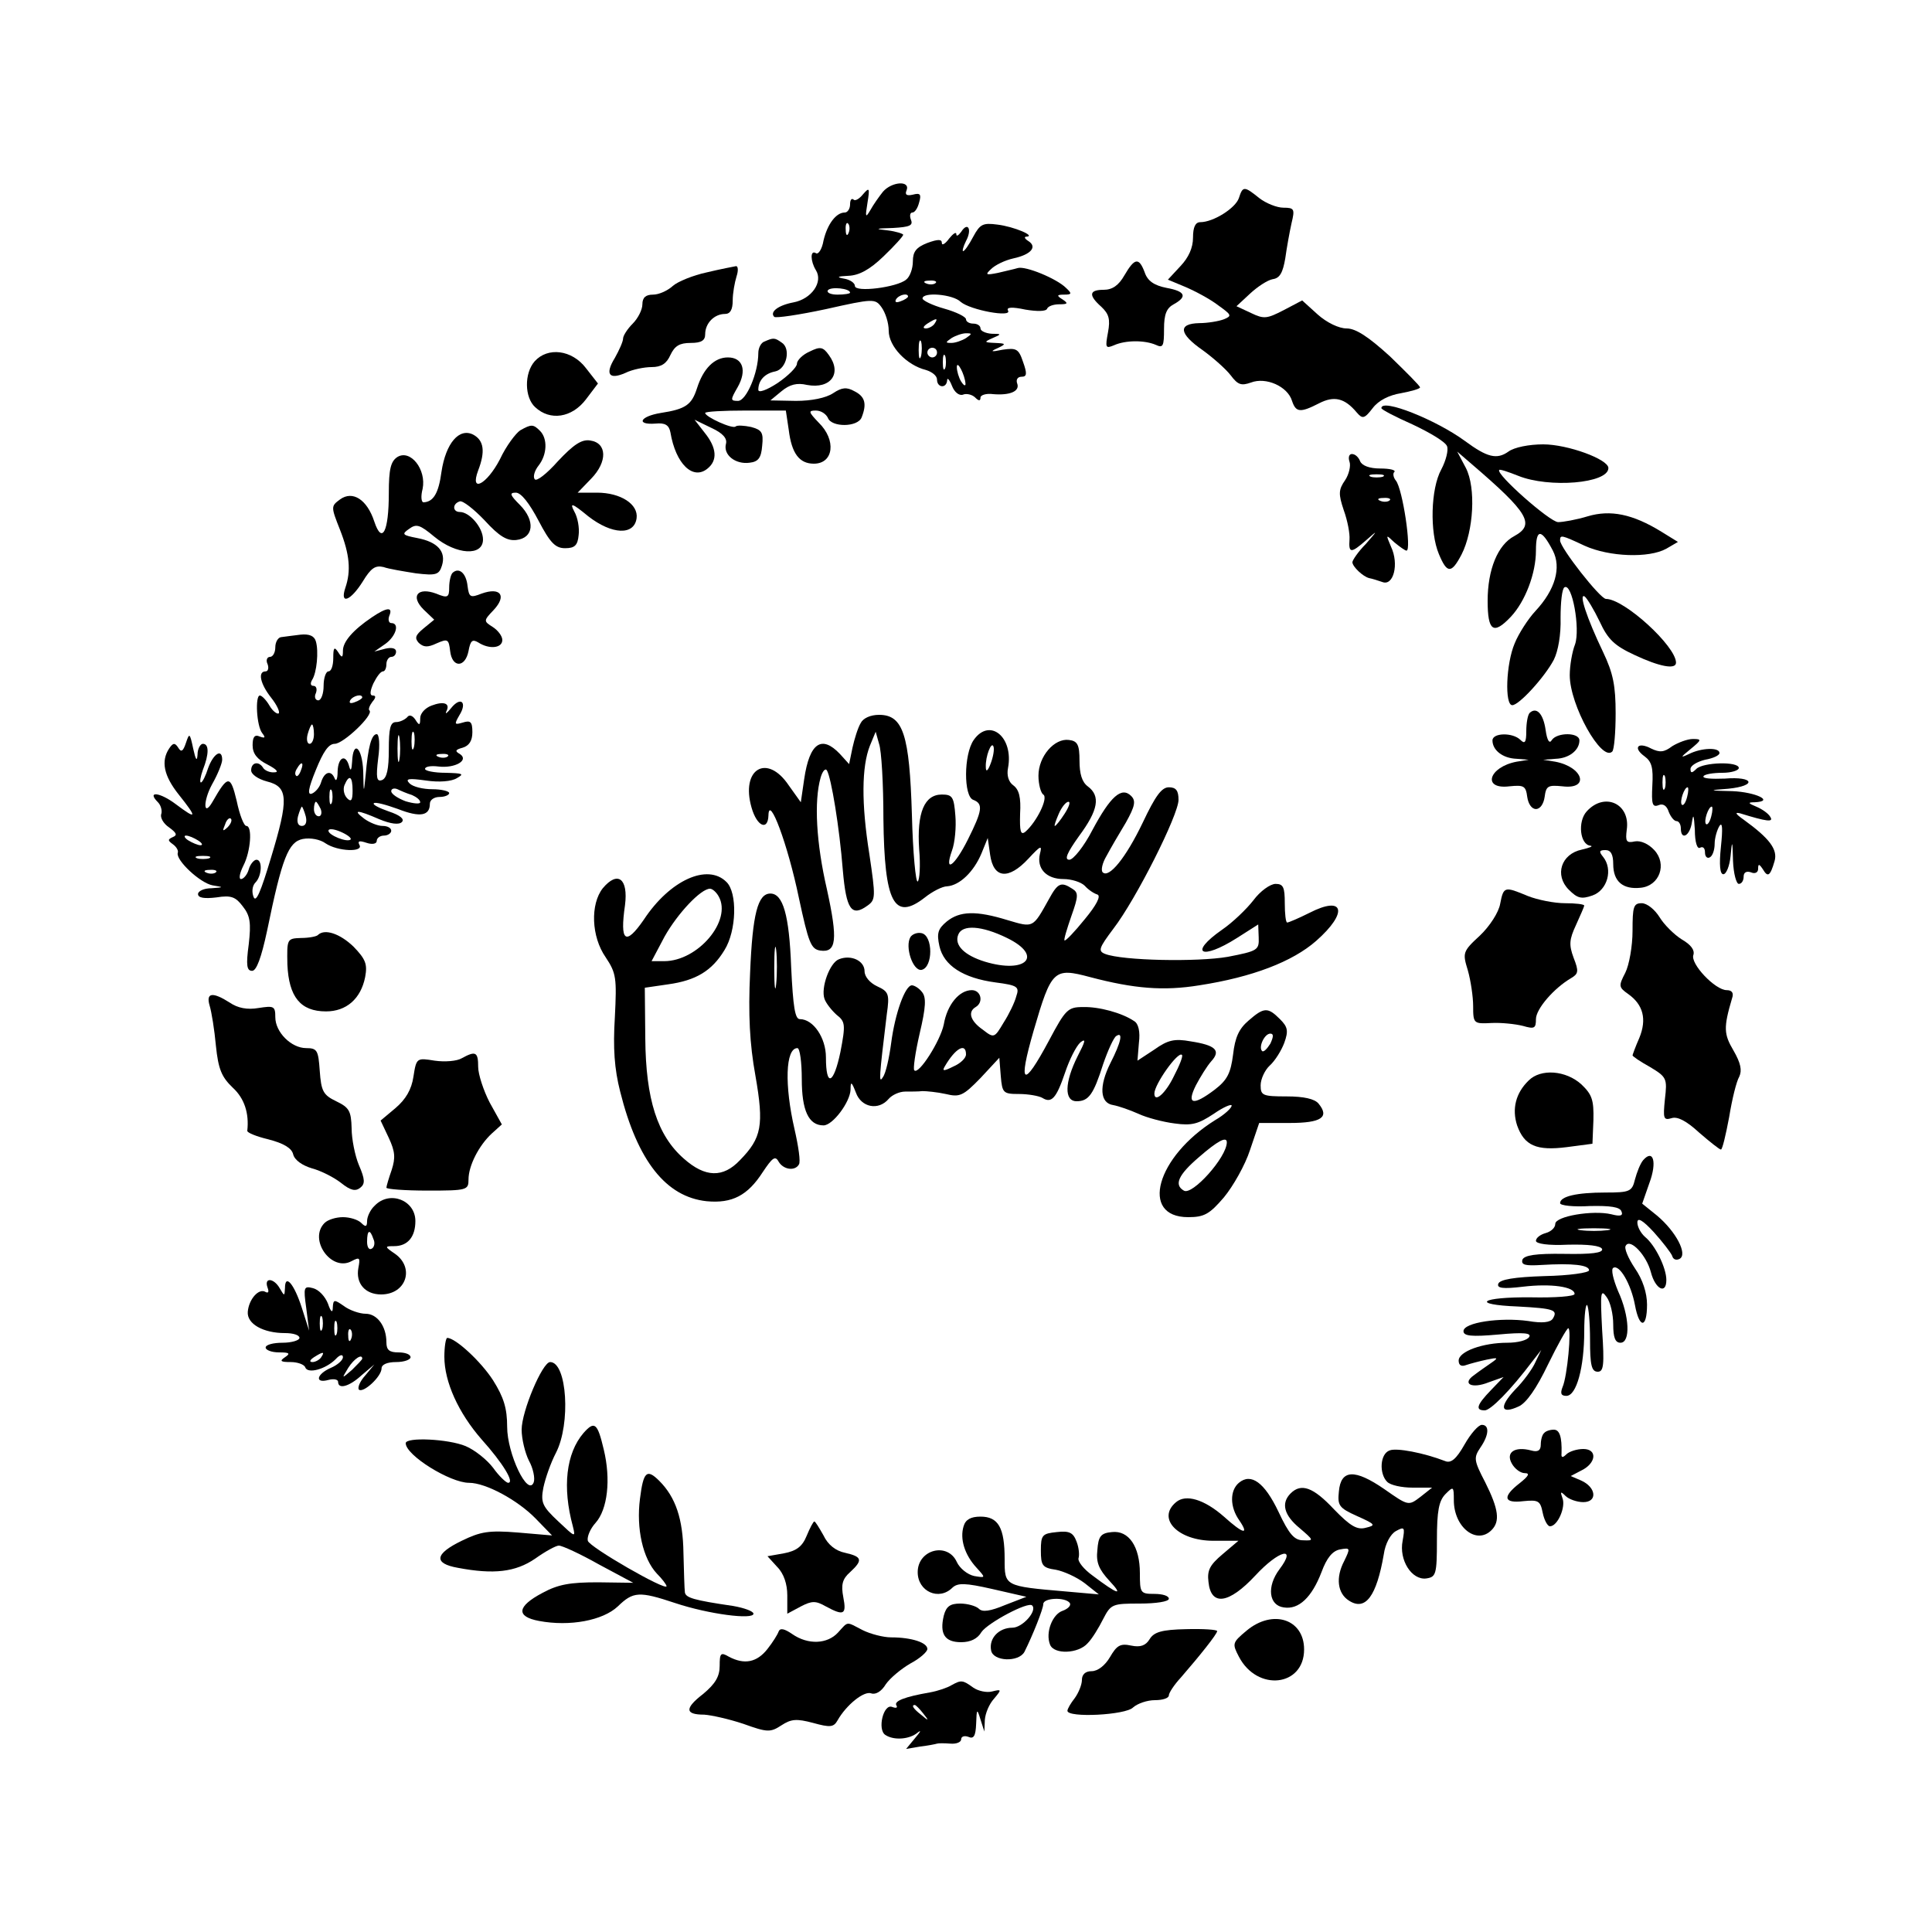 <?xml version="1.0" encoding="UTF-8" standalone="yes"?>
<svg version="1.0" xmlns="http://www.w3.org/2000/svg" width="400" height="400" viewBox="0 0 400 400" preserveAspectRatio="xMidYMid meet">
  <g transform="translate(0,400) scale(0.1,-0.1)" fill="#000000" stroke="none">
    <path d="M1828 3603 c-8 -10 -20 -27 -26 -38 -10 -17 -11 -15 -6 15 5 31 4 33
-9 18 -8 -10 -17 -15 -20 -11 -4 3 -7 -1 -7 -10 0 -9 -5 -17 -11 -17 -18 0
-36 -24 -44 -58 -3 -18 -11 -30 -16 -26 -12 7 -11 -17 0 -35 16 -25 -9 -60
-46 -67 -32 -6 -50 -20 -40 -30 3 -3 51 4 107 16 98 22 102 22 115 4 8 -11 15
-32 15 -49 0 -32 37 -71 77 -81 13 -4 23 -12 23 -20 0 -17 20 -19 21 -1 0 6 5
1 10 -12 5 -13 15 -21 23 -18 7 3 19 0 25 -6 7 -7 11 -8 11 0 0 5 12 9 26 7
35 -3 56 6 50 22 -3 8 1 14 9 14 11 0 12 6 3 31 -9 27 -14 29 -42 25 -24 -5
-27 -4 -11 3 19 9 18 10 -5 11 -23 1 -23 2 -5 10 19 8 19 9 -2 9 -13 1 -23 6
-23 11 0 6 -7 10 -15 10 -8 0 -15 4 -15 9 0 5 -20 15 -45 22 -25 7 -45 17 -45
21 0 14 63 9 79 -7 20 -17 107 -33 98 -18 -4 7 8 8 36 2 24 -4 43 -4 45 2 2 5
13 9 25 9 18 0 19 2 7 10 -13 8 -12 10 3 10 16 0 17 2 4 14 -19 19 -84 46
-100 41 -6 -2 -25 -6 -41 -10 -25 -5 -27 -4 -14 8 8 8 28 18 46 22 37 8 50 24
31 36 -8 5 -9 9 -4 9 21 1 -26 21 -60 25 -30 4 -36 1 -50 -25 -9 -17 -18 -30
-21 -30 -2 0 0 9 6 21 13 24 4 41 -10 19 -6 -8 -10 -10 -10 -5 0 6 -7 1 -15
-9 -8 -11 -15 -15 -15 -9 0 8 -8 8 -30 0 -23 -9 -30 -18 -30 -38 0 -15 -6 -32
-14 -38 -19 -16 -106 -27 -106 -13 0 6 -10 13 -22 15 -17 3 -15 5 9 6 22 1 44
13 72 40 23 22 41 42 41 45 0 2 -15 7 -32 9 -28 3 -26 4 11 5 34 2 42 5 37 17
-3 8 -2 15 3 15 5 0 11 9 14 21 5 17 2 20 -13 16 -13 -3 -17 0 -13 9 8 21 -31
18 -49 -3z m-71 -85 c-3 -8 -6 -5 -6 6 -1 11 2 17 5 13 3 -3 4 -12 1 -19z
m180 -104 c-3 -3 -12 -4 -19 -1 -8 3 -5 6 6 6 11 1 17 -2 13 -5z m-177 -20 c0
-2 -12 -4 -26 -4 -14 0 -23 4 -20 9 6 8 46 4 46 -5z m120 -8 c0 -2 -7 -7 -16
-10 -8 -3 -12 -2 -9 4 6 10 25 14 25 6z m55 -56 c-3 -5 -12 -10 -18 -10 -7 0
-6 4 3 10 19 12 23 12 15 0z m65 -30 c-8 -5 -22 -10 -30 -10 -13 0 -13 1 0 10
8 5 22 10 30 10 13 0 13 -1 0 -10z m-93 -37 c-3 -10 -5 -4 -5 12 0 17 2 24 5
18 2 -7 2 -21 0 -30z m33 7 c0 -5 -4 -10 -10 -10 -5 0 -10 5 -10 10 0 6 5 10
10 10 6 0 10 -4 10 -10z m17 -32 c-3 -7 -5 -2 -5 12 0 14 2 19 5 13 2 -7 2
-19 0 -25z m42 -33 c0 -5 -4 -3 -9 5 -5 8 -9 22 -9 30 0 16 17 -16 18 -35z"/>
    <path d="M2565 3590 c-7 -21 -53 -50 -80 -50 -10 0 -15 -10 -15 -32 0 -21 -9
-41 -26 -59 l-26 -28 36 -15 c21 -9 51 -25 68 -38 28 -20 29 -22 12 -29 -10
-4 -34 -8 -51 -8 -45 -1 -42 -22 7 -56 22 -16 48 -39 58 -52 15 -20 22 -22 42
-15 31 12 76 -8 85 -38 8 -24 17 -25 56 -5 31 16 53 11 78 -19 12 -14 16 -13
33 9 12 16 34 27 59 31 21 4 39 9 39 12 0 3 -28 31 -62 64 -45 41 -71 58 -90
58 -16 0 -41 12 -60 29 l-32 29 -38 -20 c-35 -18 -41 -19 -68 -6 l-30 14 28
26 c15 14 36 28 47 30 15 2 21 14 26 43 3 22 9 55 13 73 7 29 6 32 -17 32 -13
0 -36 9 -50 20 -31 25 -34 25 -42 0z"/>
    <path d="M2328 3430 c-12 -21 -25 -30 -43 -30 -30 0 -32 -11 -5 -35 16 -15 19
-26 14 -53 -6 -32 -5 -34 12 -27 24 11 64 11 87 1 15 -7 17 -3 17 33 0 30 5
43 20 51 29 16 24 27 -15 34 -25 5 -39 14 -45 32 -12 32 -21 30 -42 -6z"/>
    <path d="M1463 3436 c-28 -6 -60 -19 -70 -28 -11 -10 -29 -18 -41 -18 -15 0
-22 -6 -22 -20 0 -11 -9 -29 -20 -40 -11 -11 -20 -25 -20 -31 0 -6 -8 -24 -17
-40 -21 -34 -12 -46 22 -31 14 7 39 12 54 12 20 0 31 7 39 25 9 19 19 25 42
25 22 0 30 5 30 18 0 23 19 42 41 42 11 0 16 9 16 28 0 15 4 37 8 50 4 12 3
21 -1 21 -5 -1 -32 -6 -61 -13z"/>
    <path d="M1583 3293 c-7 -2 -13 -13 -13 -24 0 -41 -25 -99 -42 -99 -16 0 -16
2 -1 28 20 35 11 62 -20 62 -28 0 -51 -23 -64 -64 -11 -34 -23 -43 -75 -51
-43 -7 -52 -25 -11 -22 20 2 28 -3 31 -18 11 -66 47 -100 77 -75 21 17 19 43
-6 74 l-21 27 35 -17 c24 -11 33 -22 30 -33 -6 -23 20 -43 49 -39 18 2 24 10
26 35 3 28 -1 33 -23 39 -14 3 -29 4 -32 1 -6 -6 -63 20 -63 28 0 3 38 5 84 5
l83 0 6 -40 c6 -49 22 -70 52 -70 41 0 47 49 10 85 -21 22 -22 25 -6 25 11 0
21 -7 25 -15 7 -20 62 -20 70 1 11 28 7 43 -15 54 -16 9 -26 8 -44 -4 -15 -10
-45 -16 -77 -16 l-53 1 23 19 c17 14 32 18 53 13 49 -9 73 24 45 62 -12 17
-18 18 -40 7 -14 -6 -26 -18 -26 -25 0 -7 -18 -25 -40 -40 -23 -15 -40 -21
-40 -14 0 20 14 34 35 38 24 5 33 48 13 60 -14 10 -17 10 -35 2z"/>
    <path d="M1107 3252 c-22 -25 -21 -75 1 -95 31 -29 76 -22 105 16 l25 33 -25
32 c-29 38 -79 44 -106 14z"/>
    <path d="M2860 3155 c0 -3 29 -18 65 -34 36 -17 68 -36 71 -45 3 -8 -2 -29
-12 -48 -22 -40 -24 -130 -5 -175 17 -41 26 -41 47 -1 25 49 30 138 9 179
l-18 34 29 -25 c119 -102 133 -126 89 -150 -34 -18 -55 -69 -55 -134 0 -63 12
-71 48 -33 30 32 52 90 52 137 0 46 11 46 35 0 18 -35 5 -81 -36 -125 -15 -16
-35 -47 -43 -67 -18 -42 -21 -128 -5 -128 14 0 67 58 86 94 9 18 15 52 14 87
0 32 3 60 8 63 16 10 33 -86 22 -118 -6 -15 -11 -44 -11 -64 0 -62 66 -180 88
-158 4 4 7 40 7 79 0 57 -5 83 -26 127 -34 71 -51 123 -38 115 5 -4 19 -27 31
-52 17 -37 31 -50 72 -69 51 -24 86 -31 86 -16 0 34 -107 132 -145 132 -12 0
-95 106 -95 121 0 12 2 12 51 -11 51 -23 133 -26 169 -6 l24 14 -34 21 c-60
37 -106 46 -153 32 -23 -7 -51 -12 -61 -12 -17 0 -130 100 -122 108 1 2 19 -4
39 -12 64 -26 187 -16 187 16 0 18 -84 49 -135 49 -29 0 -60 -6 -72 -15 -24
-17 -44 -12 -90 22 -60 44 -173 89 -173 68z"/>
    <path d="M1077 3109 c-9 -6 -29 -32 -42 -60 -27 -52 -63 -71 -45 -23 15 39 12
62 -10 74 -29 15 -57 -17 -66 -77 -6 -45 -17 -62 -37 -63 -5 0 -6 13 -2 28 8
40 -25 82 -52 66 -14 -9 -18 -25 -18 -75 0 -80 -14 -107 -30 -59 -15 46 -45
65 -71 46 -19 -14 -19 -15 0 -63 20 -51 23 -85 11 -120 -12 -36 11 -27 36 13
17 28 26 34 43 30 11 -4 42 -9 67 -13 42 -5 48 -3 54 16 9 29 -9 49 -51 57
-31 6 -33 8 -17 19 15 11 22 9 52 -16 46 -38 101 -41 101 -6 0 25 -28 57 -48
57 -15 0 -16 17 0 22 6 2 29 -16 51 -39 31 -34 47 -43 66 -41 36 4 40 40 7 73
-20 20 -22 25 -8 25 11 0 28 -22 47 -58 24 -46 35 -57 55 -57 20 0 26 6 28 27
2 15 -2 37 -9 49 -10 19 -5 18 29 -10 49 -38 95 -40 100 -4 4 29 -33 53 -82
53 l-40 0 28 29 c34 35 33 74 -2 79 -18 3 -35 -9 -67 -43 -23 -26 -45 -43 -48
-37 -4 5 0 18 8 28 18 23 19 56 3 72 -14 14 -18 14 -41 1z"/>
    <path d="M2794 3044 c3 -8 -1 -26 -9 -38 -14 -20 -14 -29 -3 -62 8 -22 13 -49
12 -61 -2 -29 3 -29 35 -1 24 21 24 21 -1 -8 -16 -16 -28 -34 -28 -38 0 -9 22
-30 35 -33 6 -1 18 -5 27 -8 23 -9 35 37 18 73 -11 26 -11 26 7 9 11 -9 22
-17 25 -17 11 0 -8 128 -22 145 -5 6 -7 15 -3 18 3 4 -10 7 -29 7 -23 0 -38 6
-42 15 -3 8 -10 15 -17 15 -6 0 -8 -7 -5 -16z m69 -31 c-7 -2 -19 -2 -25 0 -7
3 -2 5 12 5 14 0 19 -2 13 -5z m14 -49 c-3 -3 -12 -4 -19 -1 -8 3 -5 6 6 6 11
1 17 -2 13 -5z"/>
    <path d="M937 2814 c-4 -4 -7 -18 -7 -30 0 -21 -3 -23 -27 -13 -38 14 -54 -5
-26 -33 l22 -21 -22 -18 c-17 -14 -19 -20 -10 -30 10 -9 18 -10 37 -1 23 10
25 9 28 -16 4 -35 31 -35 38 0 4 22 8 25 20 18 23 -15 50 -12 50 5 0 8 -9 20
-20 27 -19 12 -19 13 2 35 28 30 14 48 -25 34 -23 -9 -26 -8 -29 16 -3 27 -18
39 -31 27z"/>
    <path d="M770 2722 c-40 -27 -60 -51 -60 -69 0 -15 -2 -16 -10 -3 -8 12 -10 9
-10 -12 0 -16 -4 -28 -10 -28 -5 0 -10 -13 -10 -30 0 -16 -5 -30 -11 -30 -6 0
-9 7 -5 15 3 8 1 15 -5 15 -6 0 -7 5 -3 12 10 15 14 60 8 80 -3 11 -13 16 -32
14 -15 -2 -33 -4 -39 -5 -7 0 -13 -10 -13 -21 0 -11 -5 -20 -11 -20 -6 0 -9
-7 -5 -15 3 -8 1 -15 -4 -15 -17 0 -11 -26 11 -54 12 -15 19 -30 16 -33 -3 -2
-12 4 -19 16 -7 12 -16 21 -20 21 -10 0 -7 -63 5 -78 7 -9 6 -11 -5 -7 -11 5
-15 -1 -15 -18 0 -17 9 -29 31 -40 19 -10 24 -16 14 -16 -9 -1 -20 4 -23 9 -9
15 -25 12 -25 -5 0 -8 14 -18 33 -23 44 -11 45 -36 8 -158 -21 -70 -31 -94
-36 -81 -4 10 -3 23 4 30 13 13 15 47 2 47 -5 0 -13 -9 -16 -20 -3 -11 -11
-20 -16 -20 -5 0 -3 12 5 28 15 29 19 82 6 82 -5 0 -14 23 -20 52 -13 54 -18
54 -50 -2 -19 -33 -20 1 -1 36 12 21 21 44 21 51 0 24 -18 13 -29 -17 -5 -16
-12 -30 -15 -30 -3 0 -1 12 4 26 13 33 13 54 0 54 -5 0 -11 -10 -11 -22 -1
-16 -4 -11 -9 12 -7 33 -8 33 -15 12 -6 -18 -10 -20 -16 -10 -7 11 -11 10 -19
-2 -17 -26 -11 -56 20 -95 39 -49 38 -53 -6 -20 -33 25 -61 28 -37 4 6 -6 9
-17 7 -24 -3 -7 4 -20 16 -28 15 -11 18 -16 8 -20 -11 -5 -11 -7 0 -15 7 -5
12 -13 10 -18 -4 -15 46 -62 72 -67 24 -4 24 -4 -2 -6 -16 0 -28 -6 -28 -12 0
-8 13 -10 38 -7 31 5 40 1 55 -19 15 -19 17 -34 12 -78 -6 -44 -4 -55 7 -55 9
0 19 27 31 83 31 151 44 184 74 190 16 3 36 -1 47 -9 25 -17 80 -19 70 -3 -4
8 0 9 15 4 12 -4 21 -2 21 4 0 6 7 11 15 11 8 0 15 5 15 10 0 6 -8 10 -18 10
-10 0 -27 7 -38 15 -25 19 -15 19 31 -1 24 -10 41 -12 47 -6 6 6 -3 14 -27 22
-20 7 -34 14 -31 17 3 3 25 -3 50 -12 46 -18 66 -14 66 11 0 8 9 14 20 14 11
0 20 4 20 8 0 4 -16 8 -35 8 -19 0 -40 5 -47 12 -10 10 -2 11 34 6 27 -4 53
-2 64 5 16 9 12 10 -23 11 -24 0 -43 4 -43 8 0 5 12 7 28 5 34 -4 64 13 44 26
-11 6 -9 9 6 13 13 4 20 14 20 32 0 22 -4 25 -20 20 -17 -5 -18 -4 -7 15 17
27 3 40 -17 15 -8 -10 -13 -14 -10 -7 9 17 -5 22 -31 12 -13 -5 -23 -16 -23
-26 0 -15 -2 -16 -10 -3 -6 9 -13 11 -17 5 -5 -5 -15 -10 -23 -10 -12 0 -15
-13 -15 -57 0 -40 -4 -59 -14 -63 -11 -4 -13 4 -8 45 4 28 2 50 -3 50 -11 0
-18 -27 -23 -85 -4 -39 -4 -39 -5 8 -2 50 -21 66 -23 20 -1 -17 -3 -21 -6 -10
-7 27 -23 20 -24 -10 0 -16 -3 -22 -6 -15 -7 18 -21 15 -28 -7 -3 -11 -12 -21
-19 -24 -10 -4 -8 10 8 49 15 37 26 54 39 54 18 0 81 60 72 69 -3 2 0 10 6 18
7 8 8 13 1 13 -7 0 -6 9 1 25 7 14 15 25 20 25 4 0 7 7 7 15 0 8 5 15 10 15 6
0 10 5 10 11 0 7 -9 9 -22 6 l-23 -6 23 16 c22 16 30 43 12 43 -5 0 -7 7 -4
15 8 19 -5 18 -36 -3z m-20 -166 c0 -2 -7 -7 -16 -10 -8 -3 -12 -2 -9 4 6 10
25 14 25 6z m-100 -76 c0 -11 -4 -20 -9 -20 -5 0 -7 9 -4 20 3 11 7 20 9 20 2
0 4 -9 4 -20z m177 -52 c-2 -13 -4 -3 -4 22 0 25 2 35 4 23 2 -13 2 -33 0 -45z
m30 25 c-3 -10 -5 -4 -5 12 0 17 2 24 5 18 2 -7 2 -21 0 -30z m70 -19 c-3 -3
-12 -4 -19 -1 -8 3 -5 6 6 6 11 1 17 -2 13 -5z m-304 -29 c-3 -9 -8 -14 -10
-11 -3 3 -2 9 2 15 9 16 15 13 8 -4z m107 -42 c0 -20 -3 -24 -11 -16 -7 7 -9
19 -6 27 10 24 17 19 17 -11z m-43 -25 c-3 -7 -5 -2 -5 12 0 14 2 19 5 13 2
-7 2 -19 0 -25z m166 16 c9 -4 17 -10 17 -15 0 -4 -13 -3 -30 2 -16 6 -30 15
-30 21 0 5 6 7 13 4 6 -3 20 -9 30 -12z m-189 -29 c3 -8 1 -15 -4 -15 -6 0
-10 7 -10 15 0 8 2 15 4 15 2 0 6 -7 10 -15z m-31 -15 c3 -12 0 -20 -8 -20 -8
0 -11 8 -8 20 3 11 7 20 8 20 1 0 5 -9 8 -20z m-162 -23 c-10 -9 -11 -8 -5 6
3 10 9 15 12 12 3 -3 0 -11 -7 -18z m255 -25 c-7 -7 -46 9 -46 18 0 5 11 4 25
-2 14 -6 23 -13 21 -16z m-316 -2 c8 -5 11 -10 5 -10 -5 0 -17 5 -25 10 -8 5
-10 10 -5 10 6 0 17 -5 25 -10z m23 -37 c-7 -2 -19 -2 -25 0 -7 3 -2 5 12 5
14 0 19 -2 13 -5z m14 -29 c-3 -3 -12 -4 -19 -1 -8 3 -5 6 6 6 11 1 17 -2 13
-5z"/>
    <path d="M3167 2524 c-4 -4 -7 -21 -7 -38 0 -23 -3 -27 -12 -18 -16 16 -58 15
-58 -1 0 -20 21 -37 50 -38 l25 -2 -25 -4 c-58 -11 -72 -58 -15 -51 30 3 34 1
37 -22 2 -14 9 -25 18 -25 9 0 16 11 18 25 3 23 7 25 37 22 57 -7 43 40 -15
51 l-25 4 26 2 c28 1 49 18 49 38 0 17 -46 17 -57 1 -5 -9 -10 -1 -13 21 -5
34 -19 48 -33 35z"/>
    <path d="M1782 2503 c-6 -10 -13 -33 -17 -51 l-7 -34 -19 21 c-38 40 -63 23
-74 -52 l-7 -48 -25 35 c-45 67 -100 34 -77 -46 11 -39 34 -49 35 -16 1 44 40
-60 63 -171 20 -93 25 -106 44 -109 34 -5 37 22 14 127 -22 95 -27 182 -13
231 4 14 10 20 13 15 9 -15 26 -118 33 -207 7 -81 18 -97 51 -73 17 12 17 18
4 106 -17 106 -16 182 1 225 l12 29 7 -25 c5 -14 9 -83 9 -155 2 -174 22 -213
86 -163 15 12 36 23 46 23 26 2 55 30 71 68 l13 32 5 -35 c7 -49 38 -52 79 -8
26 28 29 29 24 10 -7 -30 13 -52 49 -52 16 0 36 -6 44 -14 7 -8 19 -16 26 -18
8 -3 -2 -22 -26 -51 -21 -26 -40 -46 -42 -44 -2 1 5 24 14 50 15 42 15 49 2
57 -23 15 -30 12 -48 -21 -34 -61 -32 -60 -86 -44 -65 20 -99 19 -126 -3 -18
-15 -21 -24 -15 -51 9 -40 49 -66 116 -75 46 -6 50 -9 43 -29 -3 -12 -15 -37
-26 -54 -19 -32 -20 -33 -43 -15 -26 18 -32 37 -15 47 17 10 11 35 -8 35 -26
0 -51 -30 -58 -71 -7 -34 -52 -105 -61 -95 -3 2 2 37 11 76 13 55 14 75 5 86
-6 8 -16 14 -21 14 -14 0 -35 -58 -43 -120 -4 -30 -11 -62 -17 -70 -9 -15 -8
-2 8 130 6 42 4 47 -20 58 -15 7 -26 20 -26 31 0 22 -28 35 -53 25 -19 -7 -38
-59 -30 -82 3 -9 15 -24 25 -33 18 -14 19 -20 8 -77 -14 -67 -30 -74 -30 -11
0 40 -26 79 -54 79 -10 0 -14 25 -18 108 -4 108 -17 152 -43 152 -26 0 -37
-42 -42 -164 -4 -86 -1 -147 11 -213 18 -103 13 -129 -32 -175 -35 -37 -72
-36 -116 3 -55 48 -79 123 -80 249 l-1 105 48 7 c58 8 91 28 117 71 25 40 27
119 4 141 -39 39 -117 4 -171 -78 -38 -55 -50 -46 -39 30 7 55 -15 72 -46 35
-26 -33 -24 -100 6 -143 22 -33 23 -43 19 -124 -4 -64 -1 -107 11 -154 36
-144 95 -218 179 -227 53 -5 85 12 116 60 20 30 26 35 33 22 10 -17 34 -20 42
-6 4 5 -1 38 -9 73 -21 91 -19 168 6 168 5 0 9 -29 9 -64 0 -65 14 -96 45 -96
19 0 55 48 56 74 0 18 2 17 11 -6 11 -31 47 -38 68 -13 7 8 22 15 34 15 11 0
28 0 36 1 8 0 30 -2 48 -6 29 -7 36 -4 72 33 l39 42 3 -38 c3 -35 5 -37 38
-37 19 0 41 -4 48 -8 19 -12 29 -1 47 52 9 27 23 55 32 63 12 9 10 2 -6 -29
-27 -54 -28 -93 -2 -93 25 0 35 14 55 77 10 29 22 55 27 58 15 10 10 -13 -12
-56 -24 -48 -22 -83 6 -87 11 -2 34 -10 52 -18 17 -8 51 -17 75 -20 36 -5 49
-1 81 20 20 14 37 21 37 17 0 -5 -15 -19 -34 -30 -122 -76 -157 -201 -56 -201
33 0 44 6 74 41 19 23 44 67 54 98 l19 56 63 0 c66 0 83 12 60 40 -8 10 -31
15 -66 15 -50 0 -54 2 -54 23 0 13 9 32 19 41 11 10 24 31 30 47 9 25 7 33 -9
49 -25 25 -33 25 -65 -3 -20 -17 -28 -35 -32 -70 -5 -39 -12 -53 -38 -73 -45
-34 -59 -31 -39 9 9 17 23 40 32 50 20 22 9 33 -43 41 -33 6 -47 3 -75 -17
l-35 -23 3 37 c3 23 -1 40 -10 45 -25 17 -73 30 -106 29 -31 0 -36 -5 -70 -69
-54 -101 -65 -94 -32 20 37 127 42 131 117 111 91 -24 152 -29 226 -17 110 17
193 49 242 92 67 59 58 95 -14 58 -22 -11 -43 -20 -46 -20 -3 0 -5 18 -5 40 0
33 -3 40 -19 40 -11 0 -32 -15 -46 -34 -14 -18 -43 -46 -65 -61 -70 -49 -43
-64 31 -17 l44 28 1 -27 c1 -26 -2 -28 -64 -40 -63 -11 -218 -8 -254 6 -15 6
-13 12 17 52 47 61 135 236 135 267 0 19 -5 26 -20 26 -15 0 -28 -18 -54 -73
-35 -73 -70 -116 -83 -103 -4 4 -1 19 8 34 8 15 26 46 40 69 19 34 21 45 11
55 -20 20 -43 -1 -80 -70 -18 -35 -40 -62 -48 -62 -11 0 -5 14 20 49 40 54 45
83 18 103 -12 9 -17 26 -17 53 0 33 -4 41 -22 43 -30 4 -63 -34 -63 -74 0 -18
5 -36 10 -39 11 -7 -14 -57 -37 -77 -10 -8 -12 1 -11 37 2 34 -2 50 -14 59
-10 7 -14 21 -11 36 12 64 -38 105 -71 58 -21 -30 -21 -117 -1 -124 21 -8 19
-22 -11 -82 -28 -56 -50 -71 -33 -23 6 16 9 49 7 72 -3 39 -6 44 -28 44 -36 0
-52 -37 -47 -113 3 -34 1 -64 -3 -67 -4 -3 -10 59 -12 138 -5 166 -18 207 -68
207 -18 0 -33 -7 -38 -17z m269 -84 c-6 -16 -10 -18 -10 -7 -1 22 12 55 16 42
2 -6 -1 -22 -6 -35z m153 -104 c-9 -14 -18 -25 -20 -25 -2 0 2 11 8 25 6 14
15 25 20 25 5 0 1 -11 -8 -25z m-716 -171 c28 -50 -43 -134 -113 -134 l-26 0
27 51 c27 48 75 99 94 99 5 0 13 -7 18 -16z m597 -86 c76 -37 40 -75 -46 -49
-42 13 -64 34 -55 56 8 21 48 19 101 -7z m-478 -95 c-2 -21 -4 -6 -4 32 0 39
2 55 4 38 2 -18 2 -50 0 -70z m1023 -124 c-7 -11 -14 -18 -17 -15 -8 8 5 36
17 36 7 0 7 -6 0 -21z m-630 -22 c0 -8 -12 -19 -26 -25 -20 -10 -24 -10 -18 0
22 38 44 50 44 25z m430 -46 c-17 -35 -40 -55 -40 -35 0 19 49 88 57 80 3 -2
-5 -22 -17 -45z m110 -136 c0 -31 -72 -111 -89 -100 -21 12 -11 33 31 69 39
34 58 44 58 31z"/>
    <path d="M3462 2455 c-17 -13 -26 -13 -43 -5 -28 15 -39 2 -14 -16 15 -11 18
-24 16 -60 -2 -39 0 -46 13 -41 9 4 17 -1 21 -14 4 -10 11 -19 16 -19 5 0 9
-7 9 -15 0 -26 19 -16 23 13 3 19 4 14 6 -16 0 -26 5 -41 11 -37 6 3 10 -1 10
-10 0 -9 5 -13 10 -10 6 3 10 16 10 28 0 12 5 29 10 37 6 9 7 -5 3 -43 -4 -38
-2 -57 5 -57 6 0 13 17 15 38 3 34 4 33 5 -10 1 -27 7 -48 12 -48 6 0 10 7 10
15 0 9 6 12 15 9 9 -4 15 0 15 7 0 11 2 11 10 -1 10 -17 15 -14 24 17 7 24
-10 47 -64 86 -17 12 -19 16 -7 13 55 -17 70 -19 62 -7 -4 7 -17 16 -29 21
-17 7 -18 9 -3 9 42 2 2 21 -46 23 -50 1 -51 2 -9 5 60 6 54 26 -7 21 -27 -1
-47 0 -44 5 2 4 20 7 39 7 19 0 34 5 34 10 0 14 -74 12 -88 -2 -9 -9 -12 -9
-12 0 0 7 14 15 30 19 17 3 30 9 30 14 0 12 -37 11 -63 -2 -19 -9 -18 -7 3 10
23 19 24 21 5 21 -11 0 -30 -7 -43 -15z m-15 -87 c-3 -7 -5 -2 -5 12 0 14 2
19 5 13 2 -7 2 -19 0 -25z m46 -18 c-3 -12 -8 -19 -11 -16 -5 6 5 36 12 36 2
0 2 -9 -1 -20z m50 -40 c-3 -12 -8 -19 -11 -16 -5 6 5 36 12 36 2 0 2 -9 -1
-20z"/>
    <path d="M3285 2320 c-19 -21 -14 -69 8 -71 6 -1 -1 -4 -18 -8 -43 -9 -57 -53
-27 -83 18 -18 26 -20 49 -12 31 11 43 54 22 80 -9 11 -8 14 5 14 11 0 16 -9
16 -29 0 -36 20 -53 57 -49 39 4 55 49 28 78 -12 13 -28 20 -40 18 -18 -4 -20
0 -17 24 8 54 -46 79 -83 38z"/>
    <path d="M3106 2129 c-3 -18 -22 -47 -42 -66 -36 -33 -36 -36 -25 -72 6 -21
11 -55 11 -74 0 -36 1 -37 38 -35 20 1 49 -2 65 -6 24 -7 27 -5 27 14 0 21 37
64 73 85 15 9 16 14 5 42 -10 27 -9 38 5 68 9 20 17 38 17 40 0 3 -18 5 -40 5
-22 0 -57 7 -77 15 -48 20 -50 20 -57 -16z"/>
    <path d="M3380 2073 c0 -32 -7 -71 -15 -87 -14 -27 -14 -30 6 -44 31 -22 39
-52 23 -91 -8 -18 -14 -35 -14 -36 0 -2 16 -13 36 -24 35 -21 36 -24 31 -67
-4 -40 -3 -44 14 -39 12 4 31 -6 57 -30 22 -19 42 -35 45 -35 3 0 10 30 17 67
6 37 15 74 21 84 6 13 3 28 -12 54 -20 34 -21 47 -3 108 4 11 0 17 -11 17 -24
0 -76 55 -69 73 3 10 -5 21 -24 32 -16 10 -37 31 -46 46 -10 16 -26 29 -37 29
-17 0 -19 -7 -19 -57z"/>
    <path d="M658 2064 c-3 -3 -19 -6 -35 -6 -29 -1 -29 -2 -28 -55 3 -67 27 -97
80 -97 42 0 72 26 81 71 5 27 1 37 -24 63 -28 27 -60 38 -74 24z"/>
    <path d="M1885 2060 c-12 -20 5 -71 23 -68 24 5 24 71 0 76 -9 2 -19 -2 -23
-8z"/>
    <path d="M434 1918 c4 -13 10 -50 13 -83 5 -49 12 -65 35 -87 24 -22 34 -53
30 -89 -1 -4 19 -12 44 -18 31 -8 48 -18 51 -31 3 -12 19 -23 39 -29 19 -5 46
-19 60 -30 20 -16 30 -18 40 -10 10 8 10 17 -3 47 -8 19 -15 54 -15 76 -1 36
-5 43 -32 56 -27 13 -31 21 -34 63 -3 42 -5 47 -28 47 -31 0 -64 33 -64 64 0
23 -3 24 -35 19 -23 -4 -43 0 -59 11 -36 23 -50 21 -42 -6z"/>
    <path d="M956 1809 c-10 -6 -35 -8 -56 -5 -37 6 -38 6 -44 -33 -4 -27 -16 -47
-37 -65 l-31 -26 17 -36 c13 -28 14 -41 6 -66 -6 -17 -11 -34 -11 -37 0 -3 38
-6 85 -6 82 0 85 1 85 23 0 29 22 71 48 95 l21 19 -25 45 c-13 25 -24 59 -24
74 0 31 -5 34 -34 18z"/>
    <path d="M3165 1763 c-27 -26 -35 -59 -24 -93 15 -42 40 -53 103 -45 l53 7 2
49 c1 42 -3 53 -25 74 -32 29 -84 33 -109 8z"/>
    <path d="M3402 1598 c-6 -7 -13 -25 -17 -40 -6 -25 -11 -27 -61 -27 -60 0 -94
-8 -94 -22 0 -5 28 -8 61 -6 43 1 63 -2 66 -11 4 -9 -2 -11 -21 -6 -38 9 -116
-4 -116 -20 0 -8 -9 -16 -20 -19 -11 -3 -20 -10 -20 -16 0 -6 25 -10 66 -8 42
1 68 -2 71 -9 2 -8 -22 -11 -78 -10 -60 1 -83 -3 -87 -12 -3 -11 6 -13 39 -11
65 4 99 0 99 -11 0 -5 -41 -11 -92 -12 -63 -2 -93 -7 -96 -16 -3 -9 9 -11 51
-6 58 7 107 0 107 -15 0 -5 -40 -8 -90 -7 -105 1 -127 -15 -27 -19 74 -4 83
-7 72 -25 -5 -8 -22 -10 -51 -5 -58 8 -134 -3 -134 -21 0 -10 16 -12 72 -7 53
5 69 3 64 -5 -4 -7 -24 -12 -45 -12 -51 0 -101 -18 -101 -37 0 -10 6 -13 16
-9 9 3 28 8 42 11 24 5 25 4 9 -7 -10 -7 -26 -18 -35 -25 -26 -18 -5 -29 30
-15 l31 11 -26 -27 c-30 -31 -33 -42 -13 -42 12 0 53 41 99 102 l18 23 -12
-25 c-6 -14 -25 -40 -42 -57 -34 -36 -30 -52 7 -35 16 7 37 37 61 87 20 41 39
75 42 75 7 0 -2 -100 -12 -122 -5 -13 -3 -18 8 -18 21 0 37 59 37 134 0 33 3
57 6 54 3 -4 6 -36 6 -72 0 -52 3 -66 16 -66 12 0 14 13 9 87 -4 77 -3 85 9
68 8 -10 14 -36 14 -57 0 -27 4 -38 15 -38 21 0 19 55 -5 107 -10 24 -15 45
-10 48 13 8 37 -34 45 -77 9 -49 25 -49 25 1 0 24 -9 52 -25 75 -14 21 -23 42
-19 47 9 16 43 -20 52 -55 9 -35 32 -47 32 -16 0 25 -23 72 -44 89 -9 8 -16
21 -16 30 0 11 11 5 34 -20 18 -20 35 -42 38 -49 2 -8 9 -10 16 -6 16 10 -8
56 -47 89 l-31 25 15 43 c16 43 8 71 -13 47z m-74 -145 c-16 -2 -40 -2 -55 0
-16 2 -3 4 27 4 30 0 43 -2 28 -4z"/>
    <path d="M776 1504 c-9 -8 -16 -23 -16 -32 0 -12 -3 -13 -12 -4 -7 7 -24 12
-38 12 -14 0 -31 -5 -38 -12 -34 -34 14 -102 56 -79 17 9 18 7 14 -14 -6 -32
14 -55 47 -55 52 0 70 55 29 84 -22 15 -22 16 -2 16 28 0 44 19 44 52 0 43
-53 64 -84 32z m-3 -69 c4 -8 2 -17 -3 -20 -6 -4 -10 3 -10 14 0 25 6 27 13 6z"/>
    <path d="M554 1334 c3 -8 2 -12 -4 -9 -14 9 -35 -15 -37 -41 -2 -25 32 -44 77
-44 17 0 30 -4 30 -10 0 -5 -16 -10 -35 -10 -19 0 -35 -4 -35 -10 0 -5 12 -10
28 -10 21 0 24 -2 12 -10 -12 -8 -9 -10 12 -10 14 0 28 -5 30 -11 5 -14 42 -4
63 17 8 9 15 11 15 4 0 -6 -11 -16 -25 -22 -30 -13 -34 -33 -5 -25 11 3 20 1
20 -4 0 -16 23 -10 49 14 l26 22 -19 -23 c-11 -12 -16 -25 -13 -29 9 -8 47 27
47 44 0 8 12 13 30 13 17 0 30 5 30 10 0 6 -11 10 -25 10 -19 0 -25 5 -25 21
0 33 -19 59 -43 59 -12 0 -33 7 -45 16 -20 14 -22 14 -23 -3 0 -12 -4 -10 -10
8 -6 15 -19 29 -31 32 -19 5 -20 2 -14 -41 l6 -47 -15 47 c-16 50 -35 72 -35
41 -1 -17 -1 -17 -11 0 -12 21 -33 23 -25 1z m113 -86 c-3 -7 -5 -2 -5 12 0
14 2 19 5 13 2 -7 2 -19 0 -25z m30 -10 c-3 -7 -5 -2 -5 12 0 14 2 19 5 13 2
-7 2 -19 0 -25z m30 -10 c-3 -8 -6 -5 -6 6 -1 11 2 17 5 13 3 -3 4 -12 1 -19z
m-62 -38 c-3 -5 -12 -10 -18 -10 -7 0 -6 4 3 10 19 12 23 12 15 0z m85 -3 c0
-2 -10 -12 -21 -23 -22 -19 -22 -19 -8 4 12 19 29 30 29 19z"/>
    <path d="M920 1191 c0 -52 29 -116 77 -171 44 -49 69 -90 55 -90 -4 0 -19 14
-31 31 -13 17 -38 37 -57 45 -36 15 -124 19 -124 6 0 -25 92 -82 131 -82 35 0
101 -36 138 -74 l34 -35 -70 6 c-61 5 -78 2 -117 -17 -56 -27 -59 -47 -8 -56
74 -14 119 -9 160 19 21 15 43 27 49 27 7 0 44 -17 83 -39 l71 -38 -73 1 c-57
0 -82 -4 -115 -22 -53 -28 -55 -49 -7 -58 64 -12 132 1 163 30 32 31 44 32
119 7 69 -23 162 -35 162 -22 0 5 -19 12 -42 16 -82 12 -98 17 -100 28 -1 7
-2 44 -3 82 -1 70 -16 115 -50 149 -26 26 -33 19 -40 -37 -8 -62 6 -124 35
-155 11 -11 20 -23 20 -26 0 -11 -160 81 -163 94 -2 8 5 25 16 37 25 28 32 90
17 152 -13 55 -19 60 -42 34 -36 -42 -44 -112 -22 -193 6 -24 5 -23 -30 10
-33 31 -37 39 -31 70 4 19 15 51 26 72 31 60 23 188 -12 188 -16 0 -59 -102
-59 -140 0 -19 7 -48 15 -64 9 -16 13 -37 10 -45 -12 -31 -55 59 -55 115 0 38
-7 61 -29 96 -25 39 -78 88 -95 88 -3 0 -6 -18 -6 -39z"/>
    <path d="M3032 1009 c-17 -30 -28 -39 -40 -34 -44 17 -101 28 -115 22 -20 -7
-22 -48 -5 -65 7 -7 30 -12 53 -12 l40 0 -24 -19 c-25 -19 -25 -19 -75 16 -61
42 -90 41 -94 -5 -3 -29 0 -34 38 -51 38 -17 39 -19 18 -24 -18 -5 -32 3 -66
38 -43 46 -68 55 -90 33 -20 -20 -14 -45 19 -72 29 -25 30 -26 7 -25 -18 0
-29 12 -51 59 -29 61 -57 81 -82 60 -19 -16 -19 -50 1 -78 21 -31 8 -28 -32 8
-41 36 -79 47 -99 30 -41 -34 4 -80 77 -80 l52 0 -33 -28 c-26 -22 -32 -33
-29 -57 5 -51 42 -46 97 13 49 53 87 62 50 13 -27 -36 -22 -75 9 -79 31 -5 58
21 78 73 11 30 23 44 38 47 22 4 22 3 9 -24 -18 -34 -14 -67 10 -82 34 -22 57
9 72 96 3 22 14 42 25 48 18 10 19 8 14 -20 -8 -40 19 -82 49 -78 20 3 22 8
22 80 0 60 4 81 18 95 16 16 17 16 17 -13 0 -56 47 -93 78 -62 18 18 15 43
-13 99 -24 46 -24 51 -10 72 18 26 19 47 3 47 -7 0 -23 -18 -36 -41z"/>
    <path d="M3197 1033 c-4 -3 -7 -14 -7 -24 0 -12 -6 -16 -20 -12 -34 9 -53 -4
-40 -27 6 -11 18 -20 27 -20 11 0 8 -6 -11 -21 -36 -28 -33 -42 8 -37 31 3 35
1 40 -24 3 -15 10 -28 15 -28 16 0 33 40 26 58 -5 14 -4 15 6 5 7 -7 24 -13
37 -13 30 0 27 31 -5 45 l-21 9 21 11 c32 15 35 45 5 45 -13 0 -29 -5 -35 -11
-8 -8 -11 -7 -10 2 1 34 -4 49 -16 49 -8 0 -17 -3 -20 -7z"/>
    <path d="M1995 840 c-8 -26 2 -59 27 -86 19 -21 19 -21 -5 -17 -14 3 -30 16
-36 29 -19 42 -81 26 -81 -21 0 -40 44 -60 72 -32 11 10 26 10 83 -3 l70 -16
-44 -17 c-31 -13 -47 -15 -54 -8 -6 6 -24 11 -39 11 -21 0 -29 -6 -34 -25 -9
-38 2 -55 36 -55 19 0 34 7 42 21 13 19 97 64 105 55 11 -11 -20 -46 -41 -46
-28 0 -49 -22 -44 -47 4 -23 57 -25 69 -3 17 34 39 89 39 99 0 13 46 15 55 2
3 -5 -4 -12 -15 -16 -21 -7 -36 -45 -26 -70 8 -21 59 -19 78 3 9 9 23 32 32
50 16 31 19 32 76 32 33 0 60 4 60 10 0 6 -13 10 -30 10 -29 0 -30 2 -30 43 0
55 -23 89 -58 85 -23 -2 -28 -9 -30 -37 -3 -26 3 -40 25 -64 30 -32 18 -29
-35 11 -18 13 -31 29 -29 36 2 6 1 21 -4 34 -7 19 -15 23 -41 20 -30 -3 -33
-6 -33 -38 0 -31 3 -36 31 -40 16 -3 43 -15 60 -28 l29 -23 -68 6 c-128 11
-127 11 -127 67 0 65 -13 88 -50 88 -20 0 -31 -6 -35 -20z"/>
    <path d="M1670 820 c-9 -22 -21 -31 -47 -36 l-34 -6 20 -22 c14 -14 21 -36 21
-59 l0 -38 28 15 c23 12 31 12 52 0 37 -20 43 -17 36 19 -5 26 -2 38 14 52 27
25 25 32 -10 40 -20 4 -36 17 -45 36 -9 16 -17 29 -19 29 -2 0 -9 -13 -16 -30z"/>
    <path d="M2581 624 c-30 -25 -30 -27 -16 -54 38 -73 135 -62 135 15 0 63 -65
84 -119 39z"/>
    <path d="M1735 620 c-22 -24 -62 -26 -95 -3 -16 11 -25 13 -28 5 -2 -6 -12
-22 -23 -36 -22 -28 -48 -33 -80 -16 -17 10 -19 7 -19 -19 0 -22 -9 -37 -34
-58 -39 -30 -38 -43 2 -43 15 -1 51 -9 81 -19 50 -18 56 -18 79 -3 20 13 31
14 65 5 36 -10 43 -9 51 5 18 32 55 62 70 56 9 -3 21 4 30 19 9 13 32 32 51
43 19 10 35 24 35 30 0 13 -32 24 -75 24 -16 0 -43 7 -59 15 -35 18 -29 19
-51 -5z"/>
    <path d="M2380 606 c-8 -13 -19 -17 -38 -13 -23 5 -30 0 -44 -24 -10 -17 -25
-29 -38 -29 -13 0 -20 -7 -20 -18 0 -10 -7 -27 -15 -38 -8 -10 -15 -22 -15
-26 0 -15 121 -9 136 7 9 8 29 15 45 15 16 0 29 4 29 10 0 5 11 22 25 37 39
45 75 90 75 96 0 3 -29 5 -64 4 -51 -1 -67 -6 -76 -21z"/>
    <path d="M1970 511 c-8 -5 -28 -12 -45 -15 -52 -9 -75 -18 -69 -27 3 -5 -1 -6
-9 -3 -18 7 -31 -47 -14 -58 18 -12 51 -9 67 5 8 6 6 2 -5 -11 l-19 -23 29 5
c17 2 32 5 35 6 3 1 15 1 28 0 12 -1 22 3 22 9 0 6 7 8 15 5 11 -5 15 2 16 27
1 32 2 32 9 9 l8 -25 1 24 c1 14 9 33 19 44 16 19 16 20 -4 15 -11 -3 -29 1
-39 8 -22 16 -25 16 -45 5z m-59 -58 c13 -16 12 -17 -3 -4 -17 13 -22 21 -14
21 2 0 10 -8 17 -17z"/>
  </g>
</svg>